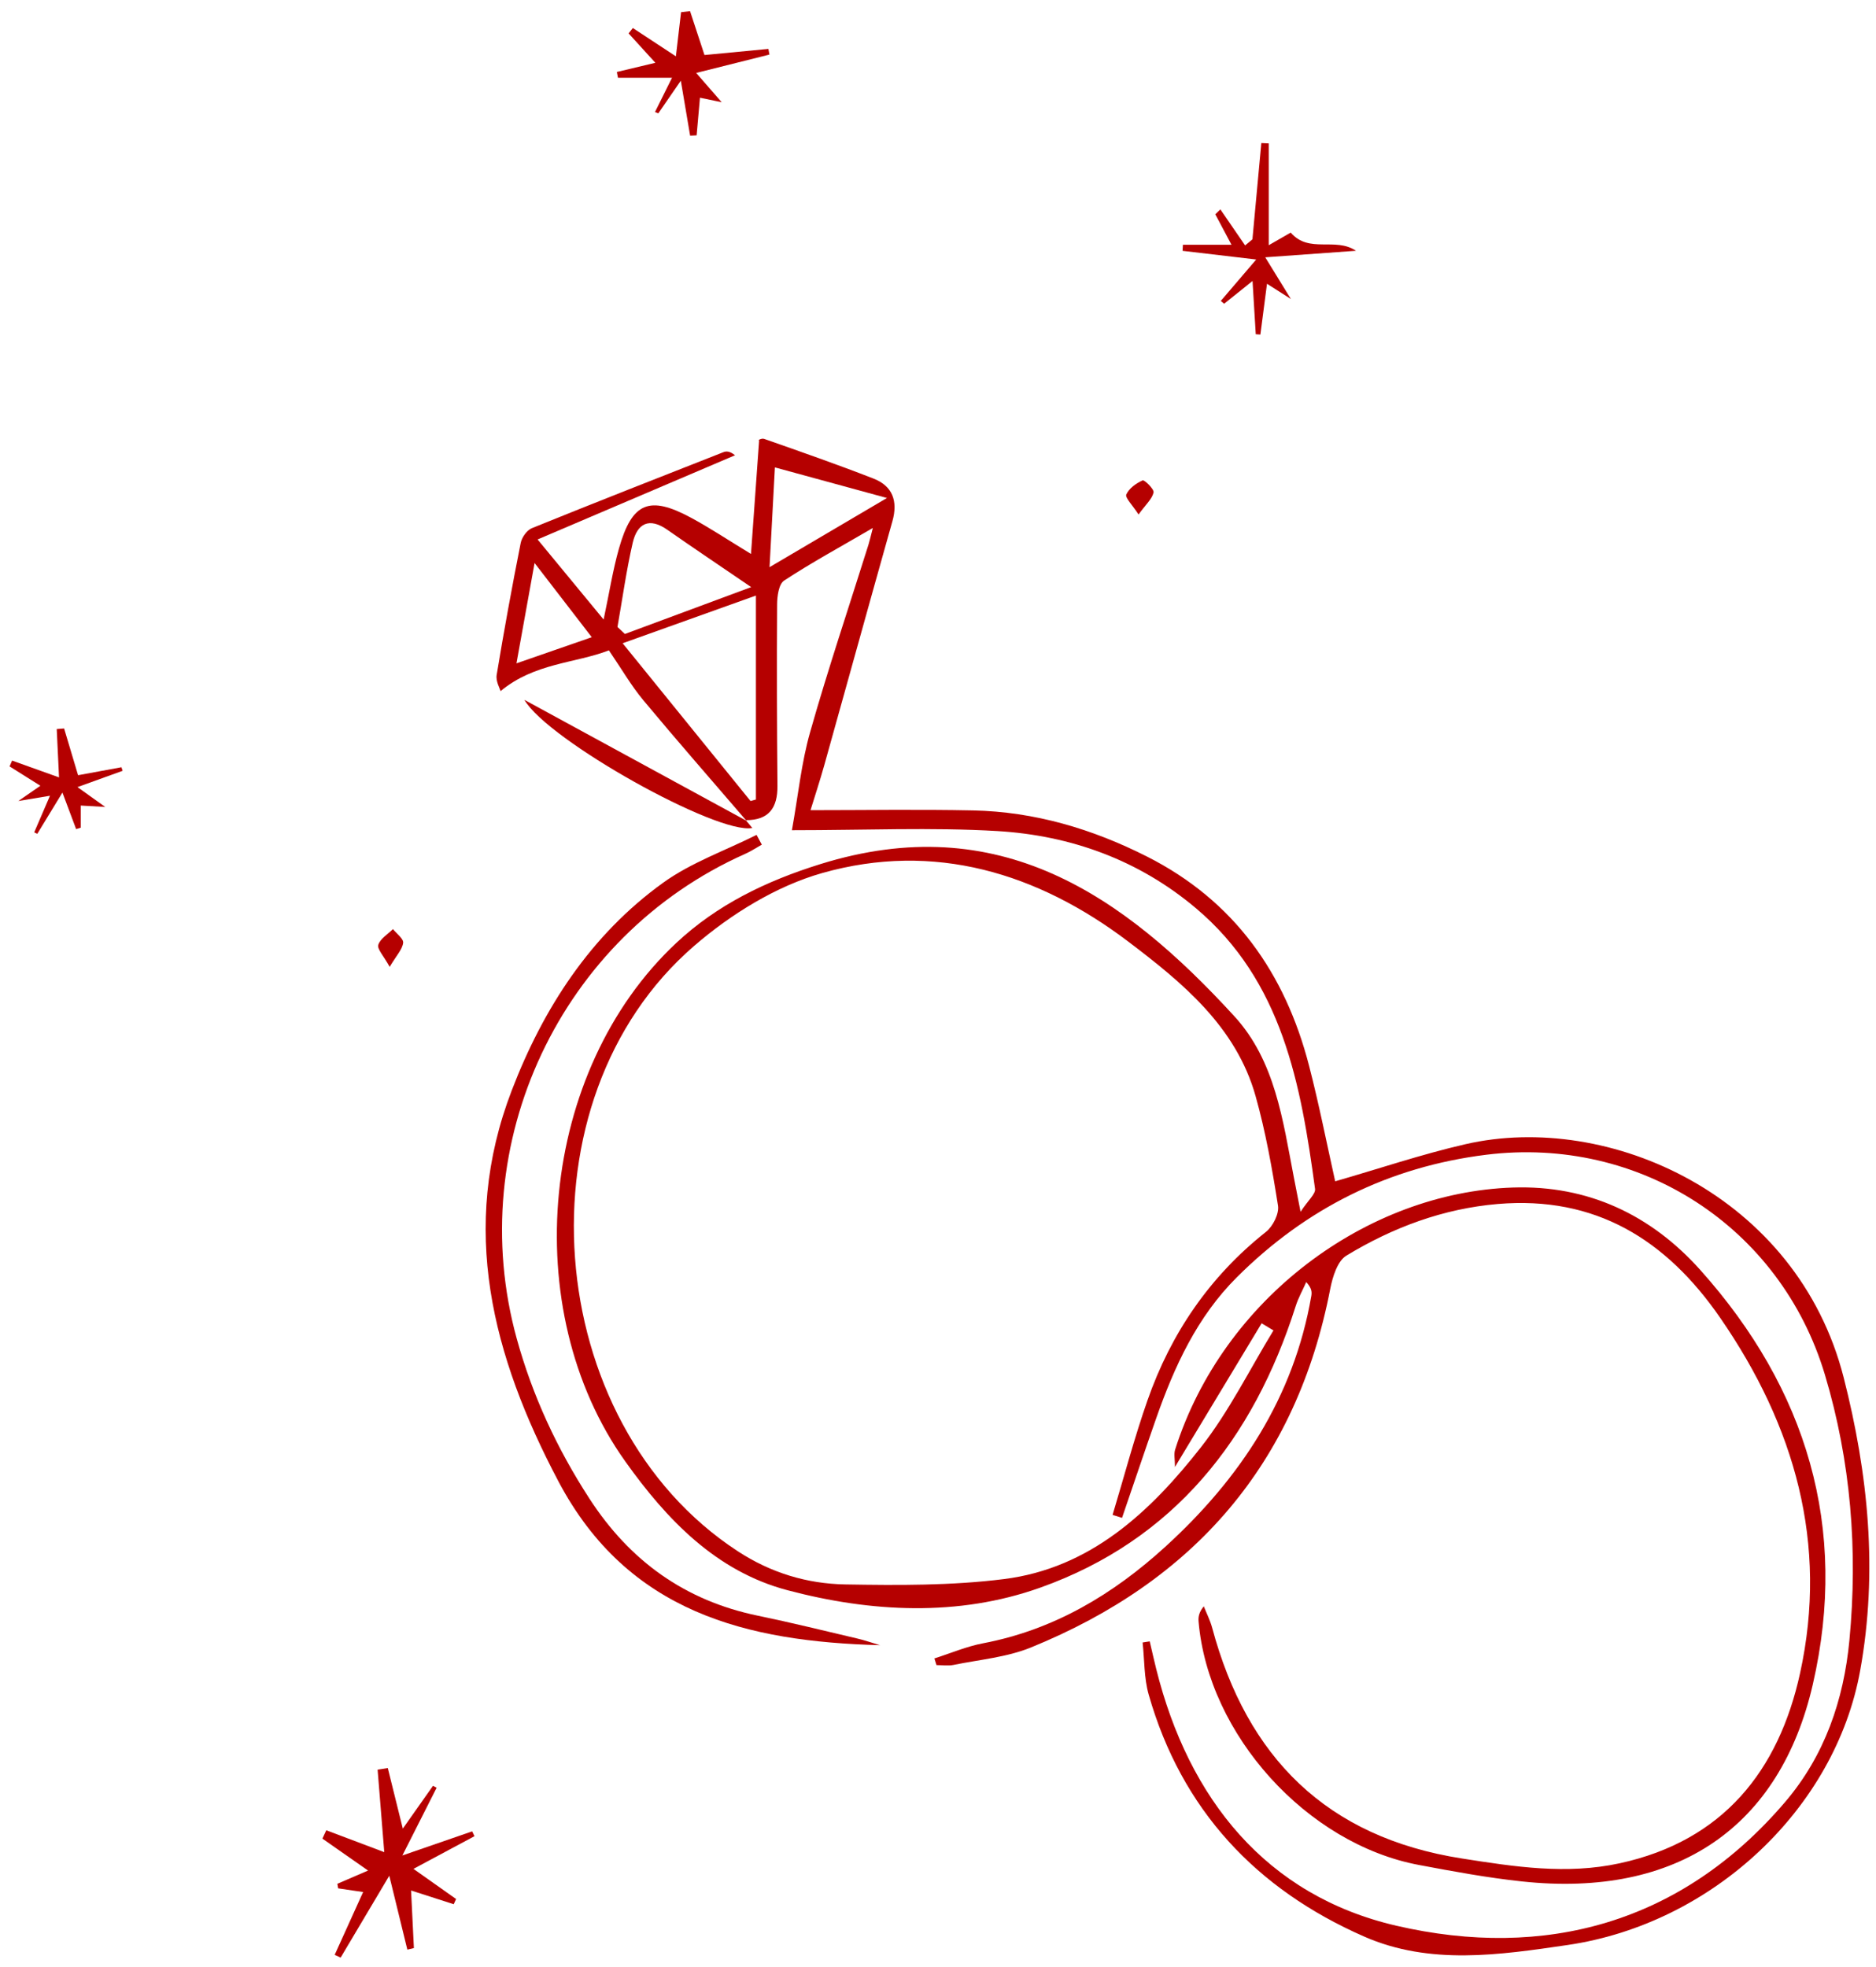 <?xml version="1.0" encoding="UTF-8"?> <svg xmlns="http://www.w3.org/2000/svg" width="124" height="130" viewBox="0 0 124 130" fill="none"><path d="M49.337 54.243C47.059 51.59 44.754 48.96 42.519 46.275C41.72 45.315 41.089 44.217 40.248 42.984C38.026 43.842 35.327 43.813 33.088 45.676C33.042 45.505 32.76 45.026 32.829 44.608C33.309 41.696 33.841 38.79 34.416 35.891C34.489 35.519 34.824 35.043 35.156 34.908C39.364 33.202 43.591 31.545 47.815 29.885C48.009 29.809 48.235 29.809 48.584 30.089C44.284 31.923 39.985 33.757 35.534 35.654C36.961 37.386 38.331 39.043 39.899 40.946C40.274 39.178 40.504 37.689 40.912 36.252C41.776 33.199 42.917 32.725 45.694 34.227C46.94 34.901 48.124 35.69 49.639 36.611C49.823 34.056 49.991 31.7 50.178 29.093C50.037 29.136 50.319 28.942 50.51 29.007C52.929 29.855 55.352 30.7 57.739 31.631C59.004 32.124 59.359 33.126 58.988 34.444C57.472 39.816 55.99 45.197 54.484 50.571C54.188 51.623 53.847 52.662 53.574 53.546C57.15 53.546 60.733 53.487 64.319 53.562C68.382 53.648 72.192 54.779 75.811 56.609C81.577 59.525 84.943 64.308 86.527 70.438C87.195 73.022 87.711 75.645 88.253 78.074C91.113 77.253 93.953 76.29 96.862 75.622C106.335 73.443 118.794 79.021 121.861 91.035C123.491 97.422 124.135 103.862 122.955 110.403C121.308 119.525 113.219 127.138 103.617 128.548C99.107 129.209 94.508 129.896 90.166 127.989C83.026 124.857 78.096 119.604 75.926 111.998C75.614 110.9 75.65 109.703 75.525 108.553C75.683 108.53 75.841 108.503 75.995 108.48C76.137 109.088 76.271 109.697 76.423 110.301C78.569 118.904 83.704 125.284 92.293 127.273C102.085 129.538 111.141 127.131 117.998 119.091C120.605 116.034 121.867 112.362 122.242 108.411C122.807 102.465 122.341 96.588 120.621 90.851C117.693 81.095 108.387 75.063 98.236 76.319C91.813 77.115 86.323 79.856 81.748 84.422C79.121 87.042 77.622 90.316 76.416 93.754C75.65 95.937 74.914 98.129 74.164 100.318C73.957 100.253 73.75 100.187 73.54 100.121C74.302 97.597 74.973 95.043 75.844 92.558C77.396 88.12 79.956 84.366 83.677 81.417C84.134 81.056 84.558 80.218 84.473 79.682C84.091 77.253 83.658 74.814 82.994 72.45C81.702 67.845 78.142 64.936 74.575 62.23C68.579 57.688 61.746 55.61 54.359 57.697C51.309 58.559 48.308 60.419 45.882 62.516C34.084 72.7 35.725 93.994 48.752 102.514C50.944 103.951 53.344 104.674 55.875 104.717C59.366 104.776 62.893 104.799 66.347 104.365C72.064 103.652 76.028 99.927 79.388 95.641C81.242 93.274 82.596 90.513 84.174 87.929C83.914 87.771 83.654 87.614 83.391 87.459C81.531 90.546 79.667 93.632 77.662 96.956C77.662 96.44 77.583 96.098 77.672 95.812C80.831 85.835 90.34 78.804 100.008 78.485C104.968 78.321 109.133 80.296 112.387 83.935C119.418 91.795 122.206 100.979 119.823 111.327C117.656 120.735 110.888 125.445 100.603 124.347C98.318 124.104 96.05 123.683 93.792 123.259C86.379 121.869 79.858 114.644 79.223 107.162C79.197 106.856 79.253 106.548 79.568 106.163C79.756 106.636 79.989 107.093 80.121 107.58C82.418 116.133 87.678 121.428 96.625 122.829C100.106 123.374 103.541 123.913 107.059 123.147C113.899 121.662 117.571 117.017 118.981 110.584C120.858 102.024 118.629 94.237 113.705 87.101C110.135 81.924 105.455 79.028 99.005 79.573C95.393 79.879 92.056 81.125 88.989 82.989C88.401 83.347 88.082 84.392 87.927 85.178C85.696 96.735 78.918 104.503 68.139 108.885C66.541 109.536 64.737 109.687 63.021 110.038C62.663 110.111 62.275 110.048 61.9 110.048C61.854 109.9 61.808 109.756 61.762 109.608C62.837 109.266 63.889 108.812 64.99 108.605C69.668 107.714 73.573 105.374 77.027 102.225C81.971 97.718 85.515 92.37 86.675 85.651C86.718 85.398 86.708 85.132 86.34 84.734C86.106 85.263 85.817 85.776 85.643 86.322C82.852 95.105 77.573 101.791 68.757 104.93C63.343 106.86 57.574 106.564 52.045 105.098C47.338 103.852 44.071 100.437 41.323 96.578C34.16 86.519 35.685 70.751 44.699 62.322C47.394 59.801 50.625 58.23 54.228 57.109C66.016 53.441 74.233 59.134 81.587 67.164C84.292 70.116 84.792 74.048 85.521 77.815C85.633 78.393 85.745 78.972 85.965 80.089C86.468 79.32 86.968 78.909 86.922 78.574C85.985 71.674 84.778 64.853 79.036 60.015C75.262 56.836 70.775 55.216 65.924 54.926C61.568 54.67 57.19 54.87 52.344 54.87C52.758 52.573 52.966 50.43 53.547 48.388C54.727 44.23 56.108 40.128 57.403 36.002C57.479 35.756 57.535 35.506 57.693 34.895C55.533 36.154 53.63 37.189 51.828 38.372C51.473 38.606 51.368 39.405 51.365 39.944C51.339 43.941 51.352 47.941 51.388 51.938C51.401 53.391 50.826 54.206 49.307 54.206L49.343 54.233L49.337 54.243ZM49.609 52.941C49.728 52.908 49.846 52.875 49.965 52.842V39.362C46.986 40.427 44.196 41.426 41.155 42.514C44.14 46.196 46.875 49.568 49.609 52.941ZM40.816 41.439C40.981 41.594 41.142 41.745 41.306 41.9C43.962 40.913 46.618 39.927 49.652 38.803C47.516 37.343 45.803 36.2 44.113 35.016C42.904 34.168 42.118 34.599 41.822 35.871C41.398 37.708 41.142 39.582 40.813 41.443L40.816 41.439ZM50.865 37.485C53.524 35.917 55.908 34.517 58.626 32.913C55.964 32.186 53.695 31.568 51.22 30.891C51.102 33.106 50.99 35.154 50.865 37.482V37.485ZM39.117 42.117C37.842 40.46 36.665 38.934 35.334 37.209C34.909 39.556 34.531 41.653 34.137 43.842C35.827 43.254 37.398 42.711 39.117 42.113V42.117Z" fill="#B50000"></path><path d="M58.169 108.733C49.383 108.497 41.503 106.59 36.914 97.912C32.533 89.622 30.337 81.164 33.821 72.079C35.902 66.648 39.038 61.79 43.844 58.332C45.694 57.001 47.943 56.215 50.007 55.179L50.355 55.824C49.987 56.031 49.636 56.264 49.251 56.435C37.053 61.865 30.596 75.589 34.157 88.478C35.202 92.262 36.822 95.749 38.959 99.043C41.631 103.165 45.274 105.788 50.096 106.784C52.292 107.238 54.474 107.777 56.657 108.29C57.166 108.408 57.663 108.585 58.166 108.733H58.169Z" fill="#B50000"></path><path d="M26.924 128.851C26.56 127.361 26.198 125.872 25.731 123.969C24.525 125.997 23.522 127.687 22.516 129.38C22.385 129.321 22.253 129.258 22.122 129.199C22.74 127.835 23.358 126.474 24.002 125.047C23.424 124.962 22.888 124.883 22.352 124.804L22.299 124.502C22.911 124.239 23.522 123.976 24.328 123.627C23.246 122.871 22.28 122.194 21.31 121.517C21.395 121.333 21.481 121.149 21.567 120.965C22.799 121.428 24.029 121.895 25.399 122.411C25.248 120.518 25.103 118.739 24.959 116.958C25.182 116.922 25.406 116.885 25.633 116.853C25.942 118.095 26.251 119.338 26.625 120.856C27.352 119.824 27.986 118.927 28.621 118.026C28.7 118.069 28.782 118.112 28.861 118.154C28.17 119.515 27.48 120.879 26.596 122.631C28.361 122.023 29.784 121.53 31.208 121.037C31.26 121.142 31.309 121.251 31.362 121.356C30.064 122.049 28.769 122.746 27.329 123.516C28.331 124.226 29.239 124.867 30.146 125.508C30.093 125.623 30.044 125.738 29.991 125.853C29.107 125.567 28.22 125.284 27.171 124.945C27.237 126.306 27.299 127.529 27.358 128.752C27.214 128.785 27.069 128.818 26.924 128.854V128.851Z" fill="#B50000"></path><path d="M89.617 16.575C87.724 16.713 85.83 16.848 83.631 17.006C84.256 18.022 84.663 18.686 85.324 19.761C84.584 19.29 84.252 19.077 83.746 18.755C83.592 19.938 83.45 21.023 83.309 22.111C83.207 22.104 83.105 22.098 83.003 22.091C82.938 20.993 82.872 19.895 82.79 18.57C82.053 19.162 81.485 19.619 80.913 20.076C80.84 20.014 80.765 19.951 80.692 19.889C81.36 19.106 82.03 18.327 83.033 17.151C81.189 16.933 79.677 16.756 78.165 16.578C78.171 16.444 78.181 16.309 78.188 16.177H81.399C80.955 15.346 80.64 14.754 80.328 14.162C80.439 14.054 80.551 13.945 80.663 13.837C81.208 14.633 81.754 15.428 82.3 16.22C82.461 16.085 82.622 15.951 82.783 15.819C82.98 13.699 83.174 11.575 83.371 9.455C83.536 9.462 83.697 9.472 83.861 9.478V16.207C84.571 15.8 85.015 15.543 85.314 15.372C86.527 16.779 88.253 15.652 89.624 16.572L89.617 16.575Z" fill="#B50000"></path><path d="M45.615 8.962C45.431 7.871 45.247 6.783 45.001 5.333C44.393 6.218 43.952 6.855 43.512 7.493C43.439 7.463 43.367 7.431 43.295 7.401C43.65 6.688 44.005 5.974 44.419 5.139H40.846C40.823 5.011 40.796 4.886 40.773 4.758C41.559 4.571 42.341 4.383 43.318 4.15C42.69 3.46 42.121 2.832 41.549 2.207C41.641 2.089 41.737 1.971 41.829 1.852C42.736 2.447 43.643 3.042 44.675 3.723C44.797 2.687 44.905 1.744 45.017 0.804C45.214 0.781 45.415 0.758 45.612 0.738C45.911 1.652 46.214 2.566 46.565 3.637C47.811 3.519 49.3 3.374 50.789 3.233C50.812 3.358 50.835 3.483 50.858 3.608C49.317 3.992 47.775 4.38 46.016 4.821C46.611 5.504 47.058 6.02 47.703 6.757C47.095 6.632 46.74 6.556 46.266 6.458C46.191 7.316 46.118 8.131 46.046 8.946C45.901 8.953 45.76 8.959 45.615 8.966V8.962Z" fill="#B50000"></path><path d="M49.3 54.216C49.435 54.377 49.57 54.535 49.727 54.722C47.417 55.183 36.204 48.924 34.663 46.255C39.649 48.97 44.494 51.606 49.34 54.246L49.3 54.216Z" fill="#B50000"></path><path d="M4.125 52.385C3.461 53.473 2.965 54.288 2.465 55.107L2.261 55.012C2.584 54.265 2.906 53.519 3.303 52.592C2.603 52.707 2.097 52.793 1.21 52.941C1.864 52.49 2.199 52.257 2.669 51.932C1.936 51.471 1.285 51.064 0.634 50.653C0.69 50.525 0.743 50.397 0.799 50.268C1.808 50.63 2.817 50.991 3.902 51.379C3.852 50.304 3.8 49.243 3.75 48.184C3.912 48.171 4.076 48.158 4.237 48.145C4.536 49.151 4.839 50.16 5.161 51.235C6.14 51.054 7.084 50.88 8.027 50.709C8.053 50.788 8.076 50.867 8.103 50.945C7.166 51.284 6.232 51.619 5.121 52.02C5.726 52.454 6.19 52.783 6.955 53.332C6.206 53.289 5.818 53.266 5.338 53.24V54.703C5.236 54.736 5.134 54.768 5.032 54.798C4.776 54.114 4.52 53.431 4.128 52.385H4.125Z" fill="#B50000"></path><path d="M75.255 34.004C74.845 33.363 74.355 32.896 74.447 32.682C74.624 32.278 75.098 31.94 75.525 31.749C75.64 31.696 76.297 32.331 76.248 32.548C76.153 32.978 75.739 33.337 75.255 34.004Z" fill="#B50000"></path><path d="M25.754 63.897C25.35 63.161 24.916 62.72 25.005 62.444C25.133 62.036 25.633 61.744 25.974 61.405C26.215 61.711 26.681 62.043 26.648 62.312C26.596 62.746 26.211 63.138 25.758 63.9L25.754 63.897Z" fill="#B50000"></path></svg> 